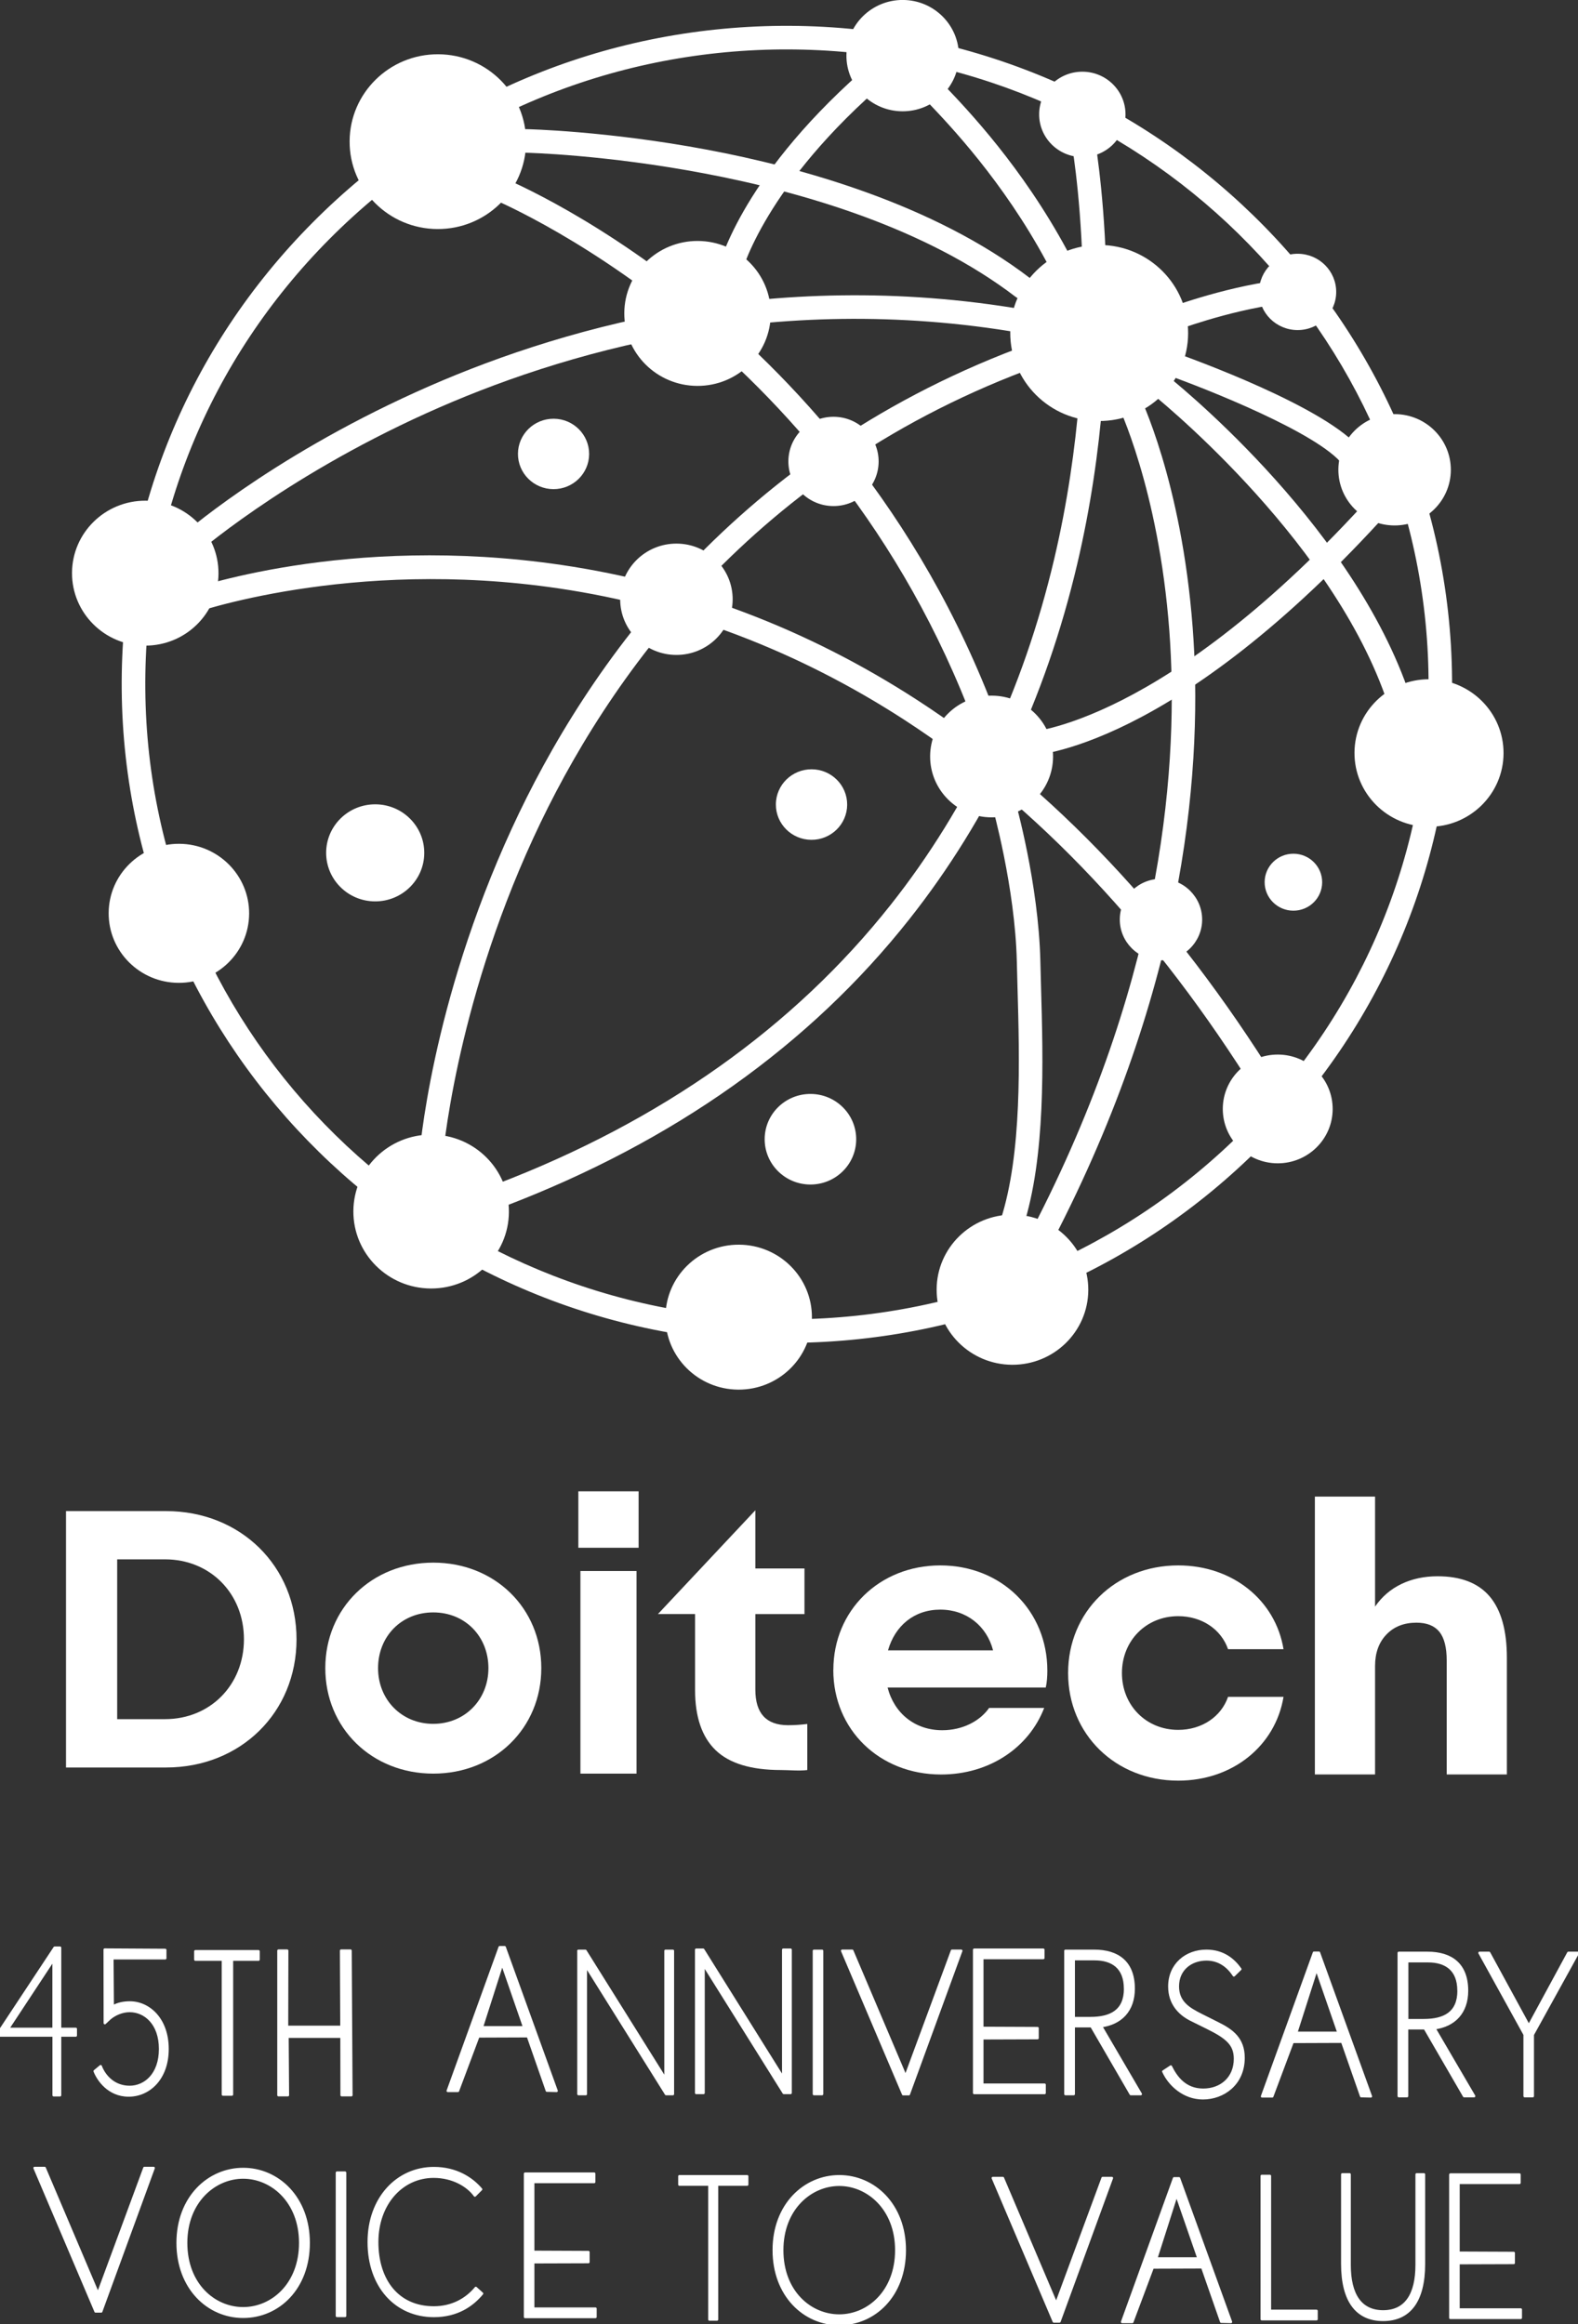 <svg width="129" height="190" viewBox="0 0 129 190" fill="none" xmlns="http://www.w3.org/2000/svg">
<rect x="0" y="0" width="129" height="190" fill="#333333" stroke="none"/>
<g clip-path="url(#clip0_2008_4667)">
<path d="M63.01 25.656C63.027 22.384 60.361 19.716 57.055 19.699C53.748 19.681 51.053 22.319 51.036 25.591C51.018 28.863 53.684 31.53 56.991 31.548C60.297 31.566 62.992 28.928 63.01 25.656Z" fill="white"/>
<path d="M43.007 11.619C43.028 7.674 39.816 4.457 35.832 4.436C31.849 4.414 28.602 7.595 28.581 11.541C28.559 15.487 31.771 18.703 35.755 18.725C39.739 18.746 42.985 15.565 43.007 11.619Z" fill="white"/>
<path d="M78.388 4.573C78.401 2.06 76.354 0.011 73.815 -0.003C71.276 -0.016 69.207 2.01 69.194 4.523C69.18 7.037 71.227 9.085 73.766 9.099C76.305 9.113 78.374 7.087 78.388 4.573Z" fill="white"/>
<path d="M92.009 9.37C92.019 7.443 90.447 5.871 88.498 5.861C86.549 5.85 84.96 7.404 84.95 9.332C84.939 11.26 86.511 12.831 88.46 12.841C90.41 12.852 91.998 11.298 92.009 9.37Z" fill="white"/>
<path d="M97.128 27.262C97.15 23.287 93.912 20.047 89.896 20.025C85.881 20.004 82.608 23.208 82.587 27.183C82.565 31.158 85.803 34.398 89.819 34.42C93.834 34.442 97.107 31.237 97.128 27.262Z" fill="white"/>
<path d="M109.233 23.882C109.242 22.159 107.838 20.755 106.095 20.746C104.353 20.736 102.933 22.125 102.924 23.848C102.915 25.57 104.32 26.974 106.062 26.984C107.804 26.993 109.224 25.605 109.233 23.882Z" fill="white"/>
<path d="M118.605 38.431C118.618 35.917 116.571 33.869 114.032 33.855C111.493 33.841 109.424 35.867 109.41 38.381C109.397 40.894 111.444 42.943 113.983 42.957C116.522 42.97 118.591 40.944 118.605 38.431Z" fill="white"/>
<path d="M122.913 61.594C122.931 58.263 120.218 55.548 116.853 55.53C113.488 55.512 110.746 58.197 110.728 61.528C110.71 64.859 113.423 67.573 116.788 67.592C120.153 67.61 122.895 64.925 122.913 61.594Z" fill="white"/>
<path d="M108.086 72.135C108.093 70.849 107.045 69.8 105.747 69.793C104.448 69.786 103.39 70.823 103.383 72.109C103.376 73.395 104.423 74.443 105.722 74.45C107.02 74.457 108.079 73.421 108.086 72.135Z" fill="white"/>
<path d="M108.944 90.682C108.957 88.227 106.957 86.226 104.477 86.213C101.996 86.2 99.975 88.179 99.962 90.633C99.948 93.088 101.948 95.089 104.429 95.103C106.909 95.116 108.931 93.137 108.944 90.682Z" fill="white"/>
<path d="M98.275 75.194C98.284 73.354 96.785 71.854 94.927 71.844C93.067 71.834 91.552 73.317 91.542 75.157C91.532 76.997 93.031 78.496 94.891 78.507C96.749 78.517 98.265 77.033 98.275 75.194Z" fill="white"/>
<path d="M86.087 61.872C86.102 59.125 83.864 56.885 81.089 56.87C78.313 56.855 76.051 59.07 76.037 61.818C76.022 64.566 78.26 66.805 81.035 66.82C83.81 66.835 86.072 64.62 86.087 61.872Z" fill="white"/>
<path d="M71.827 37.742C71.838 35.727 70.195 34.084 68.158 34.073C66.121 34.062 64.461 35.687 64.45 37.702C64.439 39.718 66.082 41.361 68.119 41.372C70.156 41.383 71.816 39.758 71.827 37.742Z" fill="white"/>
<path d="M59.894 49.017C59.907 46.503 57.86 44.455 55.321 44.441C52.782 44.427 50.713 46.453 50.699 48.967C50.686 51.48 52.733 53.529 55.272 53.542C57.811 53.556 59.88 51.53 59.894 49.017Z" fill="white"/>
<path d="M48.161 37.125C48.169 35.536 46.873 34.24 45.267 34.232C43.66 34.224 42.35 35.505 42.342 37.095C42.334 38.684 43.63 39.98 45.236 39.988C46.843 39.996 48.152 38.715 48.161 37.125Z" fill="white"/>
<path d="M17.861 46.89C17.879 43.618 15.213 40.951 11.906 40.933C8.6 40.915 5.905 43.553 5.887 46.825C5.87 50.097 8.536 52.764 11.842 52.782C15.149 52.8 17.843 50.162 17.861 46.89Z" fill="white"/>
<path d="M34.683 69.744C34.695 67.553 32.909 65.767 30.694 65.755C28.479 65.743 26.674 67.509 26.662 69.701C26.65 71.892 28.436 73.678 30.651 73.69C32.866 73.702 34.671 71.935 34.683 69.744Z" fill="white"/>
<path d="M20.366 74.697C20.383 71.558 17.826 68.999 14.655 68.982C11.485 68.965 8.9 71.496 8.883 74.635C8.866 77.774 11.423 80.332 14.594 80.35C17.765 80.367 20.349 77.836 20.366 74.697Z" fill="white"/>
<path d="M41.603 99.081C41.621 95.606 38.79 92.774 35.279 92.755C31.769 92.736 28.907 95.537 28.888 99.012C28.87 102.486 31.701 105.318 35.212 105.337C38.722 105.356 41.584 102.555 41.603 99.081Z" fill="white"/>
<path d="M66.374 107.712C66.391 104.44 63.725 101.773 60.419 101.755C57.112 101.737 54.418 104.375 54.4 107.648C54.383 110.92 57.049 113.587 60.355 113.605C63.661 113.623 66.356 110.985 66.374 107.712Z" fill="white"/>
<path d="M69.993 93.155C70.005 91.11 68.338 89.443 66.272 89.432C64.206 89.421 62.522 91.069 62.511 93.114C62.5 95.159 64.166 96.826 66.232 96.837C68.299 96.848 69.983 95.199 69.993 93.155Z" fill="white"/>
<path d="M88.966 105.469C88.984 102.08 86.224 99.317 82.801 99.299C79.377 99.28 76.588 102.013 76.569 105.402C76.551 108.791 79.311 111.554 82.734 111.573C86.158 111.591 88.948 108.859 88.966 105.469Z" fill="white"/>
<path d="M69.255 65.79C69.264 64.198 67.967 62.9 66.357 62.891C64.748 62.882 63.436 64.166 63.427 65.758C63.418 67.35 64.716 68.648 66.325 68.657C67.935 68.666 69.246 67.383 69.255 65.79Z" fill="white"/>
<path d="M64.328 109.787C34.552 109.787 10.2 85.928 9.95 56.391C9.83 42.01 15.37 28.44 25.559 18.191C35.744 7.941 49.353 2.233 63.876 2.113C93.853 1.886 118.455 25.822 118.705 55.504C118.825 69.885 113.281 83.455 103.096 93.705C92.911 103.954 79.307 109.662 64.784 109.782C64.635 109.782 64.482 109.782 64.332 109.782L64.328 109.787ZM64.328 4.041C64.183 4.041 64.034 4.041 63.89 4.041C49.877 4.157 36.749 9.662 26.925 19.55C17.106 29.433 11.758 42.512 11.879 56.377C12.119 84.853 35.61 107.859 64.332 107.859C64.477 107.859 64.626 107.859 64.77 107.859C78.783 107.743 91.911 102.238 101.735 92.35C111.555 82.467 116.902 69.388 116.782 55.523C116.541 27.046 93.05 4.041 64.328 4.041Z" fill="white"/>
<path d="M83.62 24.476C83.418 24.476 83.211 24.414 83.038 24.279C68.414 13.08 43.236 12.492 42.986 12.487C42.457 12.477 42.033 12.039 42.043 11.504C42.053 10.978 42.481 10.559 43.005 10.559C43.01 10.559 43.014 10.559 43.024 10.559C43.087 10.559 49.593 10.694 57.849 12.246C65.5 13.687 76.286 16.676 84.211 22.746C84.634 23.069 84.716 23.676 84.394 24.096C84.206 24.346 83.918 24.476 83.629 24.476H83.62Z" fill="white"/>
<path d="M86.375 21.869C86.034 21.869 85.702 21.686 85.529 21.363C81.975 14.787 77.676 10.28 75.844 8.356C75.031 7.503 74.786 7.242 74.666 6.929C74.478 6.432 74.728 5.873 75.228 5.685C75.69 5.512 76.195 5.714 76.416 6.138C76.522 6.273 76.883 6.654 77.234 7.021C79.124 9.002 83.548 13.64 87.222 20.442C87.476 20.91 87.303 21.498 86.832 21.748C86.688 21.825 86.529 21.864 86.375 21.864V21.869Z" fill="white"/>
<path d="M95.608 27.142C95.224 27.142 94.858 26.906 94.709 26.525C94.517 26.029 94.762 25.469 95.257 25.277C95.44 25.204 99.782 23.541 104.437 22.919C104.961 22.847 105.447 23.218 105.519 23.748C105.591 24.279 105.221 24.761 104.692 24.833C100.268 25.426 95.993 27.065 95.95 27.08C95.834 27.123 95.719 27.142 95.603 27.142H95.608Z" fill="white"/>
<path d="M110.516 38.336C110.232 38.336 109.948 38.211 109.756 37.965C107.765 35.41 98.657 31.794 95.315 30.613C94.815 30.435 94.55 29.885 94.728 29.384C94.906 28.883 95.454 28.617 95.955 28.796C97.239 29.249 108.573 33.318 111.27 36.779C111.597 37.199 111.525 37.806 111.107 38.134C110.929 38.274 110.722 38.336 110.516 38.336Z" fill="white"/>
<path d="M114.151 57.566C113.757 57.566 113.386 57.32 113.247 56.925C108.481 43.528 94.089 32.117 93.944 32.001C93.526 31.673 93.454 31.066 93.781 30.646C94.108 30.227 94.714 30.155 95.132 30.483C95.743 30.96 110.107 42.347 115.06 56.279C115.238 56.78 114.978 57.33 114.478 57.513C114.372 57.552 114.261 57.571 114.156 57.571L114.151 57.566Z" fill="white"/>
<path d="M83.938 61.805C83.413 61.805 82.985 61.385 82.976 60.86C82.966 60.33 83.385 59.891 83.913 59.876C84.058 59.872 95.219 59.307 112.261 40.357C112.617 39.961 113.223 39.928 113.617 40.284C114.012 40.641 114.045 41.248 113.689 41.644C95.964 61.352 84.433 61.79 83.952 61.8C83.947 61.8 83.938 61.8 83.933 61.8L83.938 61.805Z" fill="white"/>
<path d="M82.716 101.002C82.62 101.002 82.519 100.988 82.418 100.954C81.913 100.79 81.634 100.245 81.798 99.739C83.563 94.282 83.351 86.718 83.178 80.639C83.159 79.94 83.139 79.265 83.125 78.614C82.981 72.516 81.134 65.974 81.12 65.911C80.975 65.4 81.269 64.865 81.778 64.72C82.288 64.576 82.822 64.87 82.966 65.381C83.043 65.656 84.895 72.217 85.049 78.571C85.063 79.217 85.082 79.892 85.101 80.586C85.279 86.814 85.496 94.562 83.63 100.337C83.5 100.747 83.12 101.002 82.716 101.002Z" fill="white"/>
<path d="M80.595 59.962C80.206 59.962 79.84 59.721 79.696 59.336C67.857 27.441 40.173 16.208 39.894 16.102C39.398 15.909 39.158 15.35 39.35 14.853C39.543 14.357 40.101 14.116 40.596 14.309C40.889 14.424 47.881 17.216 56.465 24.085C64.38 30.42 75.147 41.566 81.494 58.665C81.682 59.167 81.427 59.721 80.927 59.904C80.816 59.948 80.706 59.967 80.59 59.967L80.595 59.962Z" fill="white"/>
<path d="M15.182 45.726C14.917 45.726 14.653 45.615 14.465 45.403C14.114 45.008 14.148 44.395 14.542 44.043C14.835 43.778 21.895 37.535 34.003 32.054C45.174 26.992 62.885 21.723 83.812 25.329C84.337 25.42 84.688 25.917 84.596 26.442C84.505 26.968 84.01 27.32 83.486 27.228C63.067 23.709 45.77 28.848 34.859 33.78C23.001 39.141 15.893 45.417 15.826 45.48C15.643 45.644 15.413 45.726 15.187 45.726H15.182Z" fill="white"/>
<path d="M35.21 95.816C35.21 95.816 35.162 95.816 35.138 95.816C34.609 95.778 34.21 95.315 34.249 94.785C34.287 94.274 35.22 82.125 41.837 67.74C47.954 54.444 60.283 36.765 84.293 28.078C84.794 27.9 85.342 28.155 85.525 28.657C85.707 29.158 85.448 29.712 84.948 29.891C61.587 38.342 49.574 55.543 43.611 68.482C37.124 82.559 36.177 94.799 36.167 94.92C36.129 95.426 35.711 95.816 35.21 95.816Z" fill="white"/>
<path d="M103.543 89.88C103.221 89.88 102.908 89.721 102.726 89.427C94.522 76.203 84.832 65.92 73.936 58.853C65.232 53.212 55.73 49.597 45.698 48.107C28.584 45.567 15.672 50.17 15.547 50.214C15.047 50.397 14.494 50.137 14.316 49.635C14.134 49.134 14.393 48.584 14.889 48.401C15.427 48.204 28.31 43.6 45.886 46.184C56.206 47.702 65.977 51.405 74.926 57.194C86.087 64.416 95.993 74.916 104.361 88.4C104.639 88.853 104.505 89.446 104.053 89.726C103.894 89.822 103.721 89.87 103.548 89.87L103.543 89.88Z" fill="white"/>
<path d="M59.581 23.382C59.514 23.382 59.441 23.373 59.374 23.358C58.855 23.243 58.528 22.732 58.643 22.211C58.711 21.912 60.35 14.801 70.372 5.907C70.771 5.555 71.377 5.589 71.728 5.989C72.079 6.389 72.045 6.996 71.646 7.348C62.149 15.78 60.538 22.558 60.519 22.625C60.418 23.074 60.019 23.378 59.581 23.378V23.382Z" fill="white"/>
<path d="M40.947 98.665C40.558 98.665 40.197 98.429 40.048 98.043C39.861 97.547 40.106 96.988 40.606 96.8C54.061 91.656 64.895 83.976 72.81 73.973C79.144 65.97 83.64 56.459 86.179 45.703C90.511 27.331 87.573 11.489 87.544 11.335C87.444 10.815 87.785 10.308 88.309 10.207C88.828 10.106 89.333 10.448 89.434 10.974C89.463 11.133 92.478 27.317 88.069 46.084C85.472 57.129 80.855 66.905 74.344 75.139C66.208 85.437 55.085 93.329 41.289 98.603C41.178 98.646 41.058 98.665 40.947 98.665Z" fill="white"/>
<path d="M85.707 100.993C85.563 100.993 85.409 100.959 85.269 100.886C84.798 100.645 84.606 100.062 84.851 99.59C95.18 79.26 96.392 62.238 95.589 51.535C94.719 39.941 91.367 33.052 91.333 32.985C91.098 32.507 91.29 31.929 91.766 31.693C92.242 31.456 92.819 31.649 93.055 32.127C93.199 32.416 96.589 39.343 97.498 51.28C98.335 62.252 97.118 79.689 86.563 100.462C86.395 100.795 86.053 100.988 85.707 100.988V100.993Z" fill="white"/>
<path d="M52.205 121.92V126.533H47.28V121.92H52.205ZM47.449 128.433H52.036V144.997H47.449V128.433Z" fill="white"/>
<path d="M61.749 123.467V128.225H65.765V131.956H61.749V138.132C61.749 140.07 62.639 141.039 64.428 141.039C64.928 141.039 65.452 141.005 65.996 140.938V144.703C65.366 144.79 64.471 144.703 63.841 144.703C61.403 144.703 59.624 144.163 58.504 143.083C57.383 142.003 56.821 140.364 56.821 138.161V131.952H53.786" fill="white"/>
<path d="M121.787 130.521C122.72 131.63 123.186 133.298 123.186 135.53V145.066H118.267V135.752C118.267 134.677 118.065 133.896 117.666 133.399C117.262 132.907 116.641 132.657 115.795 132.657C114.776 132.657 113.953 132.98 113.338 133.626C112.717 134.272 112.41 135.13 112.41 136.205V145.066H107.49V122.35H112.41V131.341C112.972 130.526 113.694 129.909 114.574 129.489C115.454 129.07 116.435 128.863 117.521 128.863C119.43 128.863 120.854 129.417 121.787 130.521Z" fill="white"/>
<path d="M68.126 136.522C68.126 131.658 71.891 127.975 76.873 127.975C81.855 127.975 85.62 131.658 85.62 136.585C85.62 137.033 85.587 137.544 85.49 137.959H72.56C73.103 140.07 74.796 141.449 77.027 141.449C78.72 141.449 80.124 140.682 80.859 139.627H85.361C84.115 142.861 80.893 145.069 76.931 145.069C71.886 145.069 68.121 141.391 68.121 136.522H68.126ZM72.593 134.921H81.182C80.672 132.935 79.013 131.59 76.873 131.59C74.733 131.59 73.17 132.902 72.593 134.921Z" fill="white"/>
<path d="M87.317 136.773C87.317 131.764 91.193 127.975 96.319 127.975C100.787 127.975 104.273 130.838 104.927 134.825H100.392C99.835 133.21 98.257 132.125 96.319 132.125C93.689 132.125 91.717 134.136 91.717 136.773C91.717 139.41 93.689 141.42 96.319 141.42C98.257 141.42 99.835 140.335 100.392 138.72H104.927C104.268 142.707 100.787 145.571 96.319 145.571C91.193 145.571 87.317 141.782 87.317 136.778V136.773Z" fill="white"/>
<path d="M5.396 123.535H13.575C19.663 123.535 24.241 128.033 24.241 134.016C24.241 139.998 19.668 144.496 13.575 144.496H5.396V123.54V123.535ZM9.579 127.483V140.543H13.489C17.187 140.543 19.942 137.747 19.942 134.011C19.942 130.275 17.187 127.479 13.489 127.479H9.579V127.483Z" fill="white"/>
<path d="M26.593 136.373C26.593 131.465 30.396 127.748 35.422 127.748C40.447 127.748 44.251 131.465 44.251 136.373C44.251 141.28 40.447 144.997 35.422 144.997C30.396 144.997 26.593 141.28 26.593 136.373ZM39.928 136.373C39.928 133.789 38.028 131.817 35.417 131.817C32.806 131.817 30.906 133.789 30.906 136.373C30.906 138.957 32.839 140.928 35.417 140.928C37.994 140.928 39.928 138.957 39.928 136.373Z" fill="white"/>
<path d="M4.381 166.407H0V165.987L4.467 159.229H4.91V165.867H6.194V166.407H4.91V171.29H4.386V166.407H4.381ZM4.381 165.867V160.202L0.649 165.867H4.381Z" fill="white" stroke="white" stroke-width="0.2" stroke-linejoin="round"/>
<path d="M7.742 169.319L8.228 168.914C8.55 169.762 9.344 170.611 10.599 170.611C11.854 170.611 13.089 169.593 13.089 167.506C13.089 165.419 11.849 164.401 10.599 164.401C9.993 164.401 9.396 164.662 8.988 165.004L8.569 165.394L8.56 159.383L13.508 159.412V160.091H9.185L9.214 164.045C9.632 163.789 10.156 163.707 10.613 163.707C12.176 163.707 13.695 165.067 13.695 167.506C13.695 169.945 12.176 171.31 10.517 171.31C8.858 171.31 7.997 169.984 7.742 169.323V169.319Z" fill="white" stroke="white" stroke-width="0.2" stroke-linejoin="round"/>
<path d="M18.225 160.201H15.97V159.521H21.134V160.201H18.961V171.231H18.225V160.201Z" fill="white" stroke="white" stroke-width="0.2" stroke-linejoin="round"/>
<path d="M22.765 159.469H23.476L23.462 165.702H27.915L27.886 159.469H28.655L28.723 171.285H27.929L27.92 166.502H23.5L23.534 171.285H22.765V159.469Z" fill="white" stroke="white" stroke-width="0.2" stroke-linejoin="round"/>
<path d="M40.855 159.189H41.255L45.501 170.933L44.707 170.914L43.154 166.464L39.105 166.479L37.436 170.933H36.605L40.851 159.189H40.855ZM42.851 165.736L41.053 160.544L39.394 165.736H42.846H42.851Z" fill="white" stroke="white" stroke-width="0.2" stroke-linejoin="round"/>
<path d="M47.284 159.484H47.856L54.406 169.955V159.484H55.007V171.194H54.449L47.89 160.709V171.194H47.289V159.484H47.284Z" fill="white" stroke="white" stroke-width="0.2" stroke-linejoin="round"/>
<path d="M56.912 159.393H57.484L64.029 169.864V159.393H64.63V171.102H64.072L57.513 160.617V171.102H56.912V159.393Z" fill="white" stroke="white" stroke-width="0.2" stroke-linejoin="round"/>
<path d="M66.539 159.484H67.203V171.194H66.539V159.484Z" fill="white" stroke="white" stroke-width="0.2" stroke-linejoin="round"/>
<path d="M79.642 159.393H85.288V160.072H80.301V165.785L84.817 165.804V166.619L80.301 166.634V170.428H85.394V171.107H79.638V159.397L79.642 159.393Z" fill="white" stroke="white" stroke-width="0.2" stroke-linejoin="round"/>
<path d="M87.106 159.484H89.443C91.396 159.484 92.675 160.42 92.675 162.575C92.675 164.373 91.626 165.424 90.011 165.645L93.257 171.194H92.439L89.222 165.645H87.775V171.194H87.097V159.484H87.106ZM91.973 162.575C91.973 160.858 90.944 160.164 89.482 160.164H87.775V164.985H89.131C90.809 164.985 91.978 164.392 91.978 162.575H91.973Z" fill="white" stroke="white" stroke-width="0.2" stroke-linejoin="round"/>
<path d="M95.099 169.348L95.714 168.943C96.147 169.825 96.883 170.842 98.359 170.842C99.835 170.842 100.961 169.873 100.961 168.311C100.961 167.14 100.316 166.581 98.7 165.78L97.392 165.134C96.392 164.643 95.594 163.775 95.594 162.401C95.594 160.603 96.964 159.484 98.624 159.484C99.994 159.484 100.855 160.212 101.393 160.979L100.869 161.49C100.379 160.743 99.653 160.183 98.624 160.183C97.378 160.183 96.286 160.979 96.286 162.391C96.286 163.698 97.21 164.223 98.147 164.701L99.532 165.395C100.735 165.988 101.658 166.667 101.658 168.229C101.658 170.37 100.013 171.537 98.335 171.537C96.767 171.537 95.579 170.418 95.103 169.348H95.099Z" fill="white" stroke="white" stroke-width="0.2" stroke-linejoin="round"/>
<path d="M114.357 159.652H116.694C118.647 159.652 119.926 160.588 119.926 162.743C119.926 164.541 118.878 165.592 117.262 165.813L120.508 171.362H119.69L116.473 165.813H115.026V171.362H114.348V159.652H114.357ZM119.233 162.743C119.233 161.026 118.204 160.332 116.742 160.332H115.035V165.153H116.391C118.07 165.153 119.238 164.56 119.238 162.743H119.233Z" fill="white" stroke="white" stroke-width="0.2" stroke-linejoin="round"/>
<path d="M124.643 166.339L120.95 159.652H121.734L124.98 165.611L128.211 159.652H128.995L125.302 166.339V171.362H124.639V166.339H124.643Z" fill="white" stroke="white" stroke-width="0.2" stroke-linejoin="round"/>
<path d="M14.523 183.361C14.523 179.644 17.047 177.32 19.879 177.32C22.712 177.32 25.232 179.644 25.232 183.361C25.232 187.078 22.755 189.401 19.879 189.401C17.004 189.401 14.523 187.044 14.523 183.361ZM24.544 183.361C24.544 179.967 22.207 178.015 19.879 178.015C17.552 178.015 15.215 179.967 15.215 183.361C15.215 186.755 17.509 188.707 19.879 188.707C22.25 188.707 24.544 186.74 24.544 183.361Z" fill="white" stroke="white" stroke-width="0.2" stroke-linejoin="round"/>
<path d="M27.545 177.619H28.209V189.329H27.545V177.619Z" fill="white" stroke="white" stroke-width="0.2" stroke-linejoin="round"/>
<path d="M30.146 183.289C30.146 179.707 32.483 177.248 35.47 177.248C37.288 177.248 38.562 178.077 39.331 178.979L38.822 179.49C38.235 178.675 37.004 177.947 35.451 177.947C32.849 177.947 30.834 180.169 30.834 183.293C30.834 186.417 32.512 188.64 35.465 188.64C36.941 188.64 38.11 187.994 38.898 187.044L39.408 187.502C38.61 188.471 37.364 189.334 35.47 189.334C32.392 189.334 30.146 186.943 30.146 183.293V183.289Z" fill="white" stroke="white" stroke-width="0.2" stroke-linejoin="round"/>
<path d="M57.993 178.594H55.541V177.914H61.081V178.594H58.614V189.624H57.993V178.594Z" fill="white" stroke="white" stroke-width="0.2" stroke-linejoin="round"/>
<path d="M63.255 183.955C63.255 180.238 65.779 177.914 68.612 177.914C71.444 177.914 73.964 180.238 73.964 183.955C73.964 187.671 71.487 189.995 68.612 189.995C65.736 189.995 63.255 187.638 63.255 183.955ZM73.272 183.955C73.272 180.561 70.934 178.608 68.607 178.608C66.28 178.608 63.943 180.561 63.943 183.955C63.943 187.348 66.236 189.301 68.607 189.301C70.978 189.301 73.272 187.334 73.272 183.955Z" fill="white" stroke="white" stroke-width="0.2" stroke-linejoin="round"/>
<path d="M81.162 178.059H81.984L86.346 188.327L90.14 178.059H90.895L86.61 189.783H86.149L81.162 178.059Z" fill="white" stroke="white" stroke-width="0.2" stroke-linejoin="round"/>
<path d="M103.148 177.889H103.812V188.919H107.625V189.599H103.148V177.889Z" fill="white" stroke="white" stroke-width="0.2" stroke-linejoin="round"/>
<path d="M109.731 185.073V177.76H110.328V185.16C110.328 187.585 111.227 188.963 113.069 188.963C114.91 188.963 115.81 187.59 115.81 185.16V177.76H116.406V185.073C116.406 188.163 115.189 189.653 113.069 189.653C110.948 189.653 109.731 188.158 109.731 185.073Z" fill="white" stroke="white" stroke-width="0.2" stroke-linejoin="round"/>
<path d="M107.423 159.639H107.822L112.068 171.382L111.275 171.363L109.721 166.913L105.672 166.928L104.004 171.382H103.172L107.418 159.639H107.423ZM109.423 166.185L107.625 160.993L105.966 166.185H109.418H109.423Z" fill="white" stroke="white" stroke-width="0.2" stroke-linejoin="round"/>
<path d="M118.57 177.773H124.216V178.453H119.229V184.166L123.744 184.185V185L119.229 185.014V188.808H124.322V189.488H118.565V177.778L118.57 177.773Z" fill="white" stroke="white" stroke-width="0.2" stroke-linejoin="round"/>
<path d="M42.928 177.701H48.573V178.381H43.587V184.094L48.102 184.113V184.928L43.587 184.942V188.736H48.679V189.416H42.923V177.706L42.928 177.701Z" fill="white" stroke="white" stroke-width="0.2" stroke-linejoin="round"/>
<path d="M2.827 177.238H3.649L8.011 187.507L11.805 177.238H12.56L8.275 188.963H7.814L2.827 177.238Z" fill="white" stroke="white" stroke-width="0.2" stroke-linejoin="round"/>
<path d="M68.847 159.479H69.669L74.031 169.747L77.825 159.479H78.58L74.295 171.203H73.833L68.847 159.479Z" fill="white" stroke="white" stroke-width="0.2" stroke-linejoin="round"/>
<path d="M95.983 178.082H96.382L100.629 189.826L99.835 189.806L98.282 185.357L94.233 185.371L92.564 189.826H91.732L95.979 178.082H95.983ZM97.979 184.634L96.18 179.442L94.522 184.634H97.974H97.979Z" fill="white" stroke="white" stroke-width="0.2" stroke-linejoin="round"/>
</g>
<defs>
<clipPath id="clip0_2008_4667">
<rect width="129" height="190" fill="white"/>
</clipPath>
</defs>
</svg>
